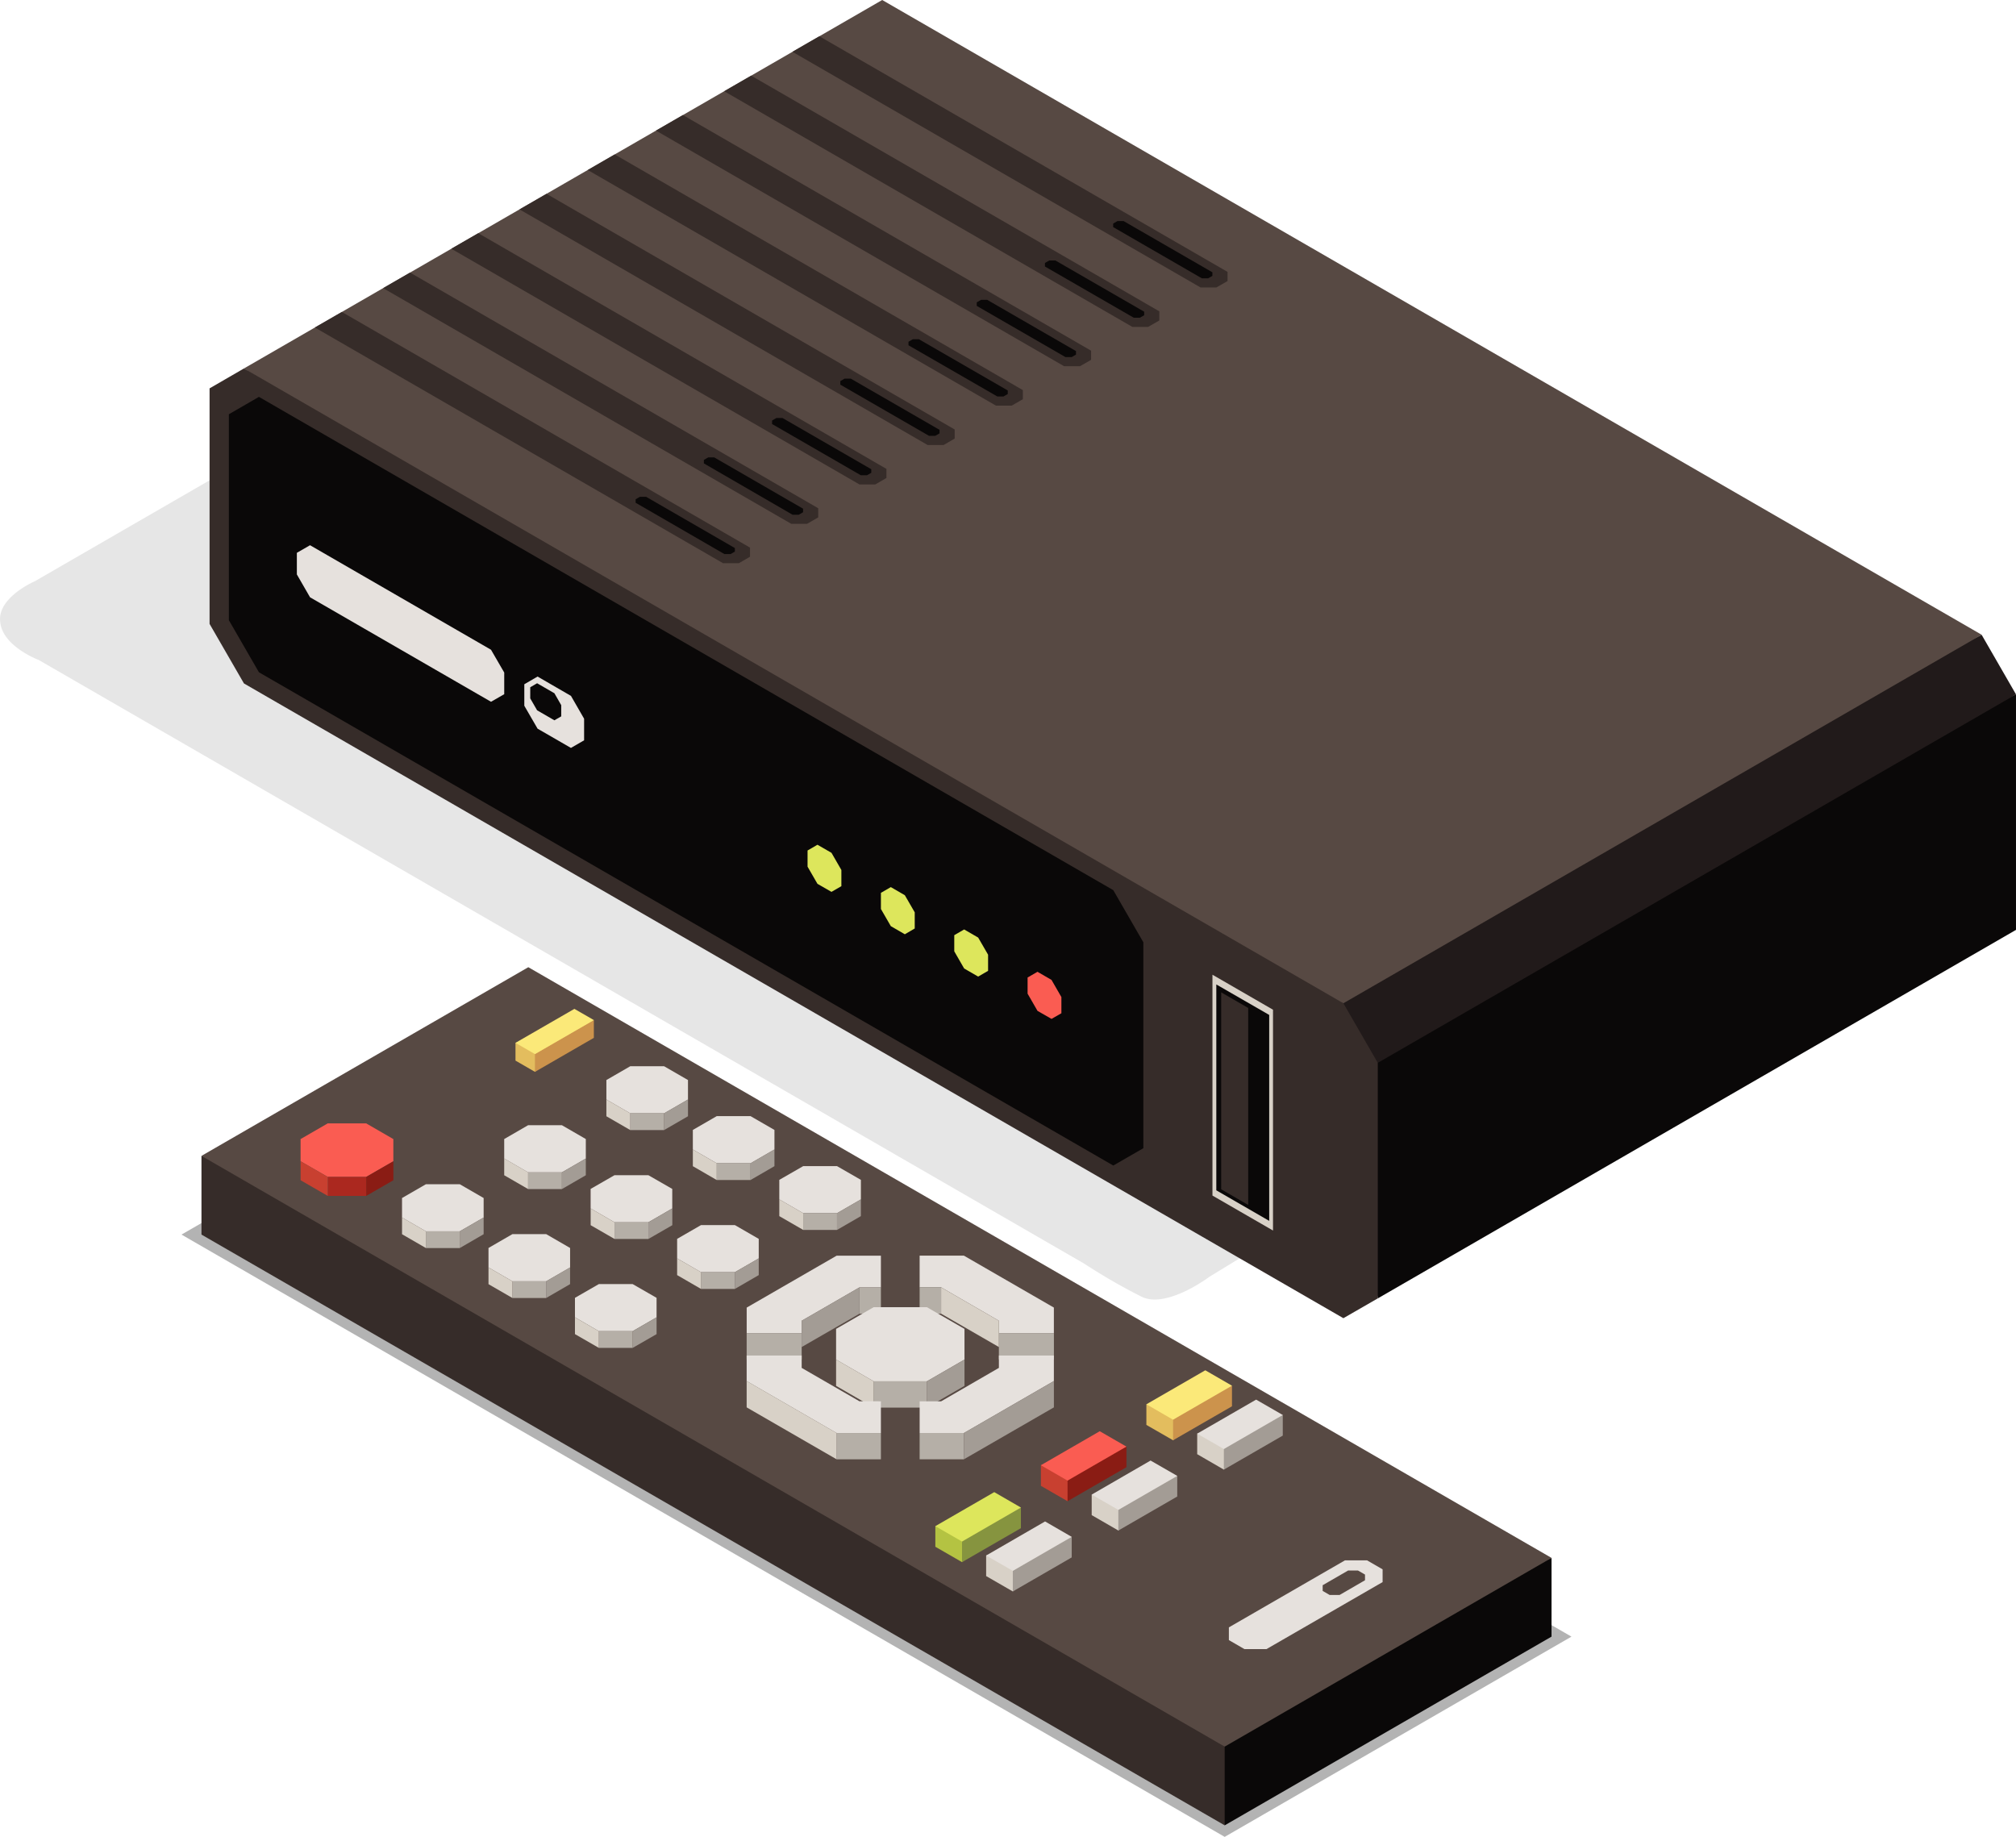<svg xmlns="http://www.w3.org/2000/svg" width="322.696" height="294.021" viewBox="0 0 322.696 294.021">
  <g id="tv_box" transform="translate(-3.427 -242.433)">
    <g id="Сгруппировать_2025" data-name="Сгруппировать 2025" transform="translate(32.48 242.433)">
      <g id="Сгруппировать_1997" data-name="Сгруппировать 1997" transform="translate(2.916)">
        <path id="Контур_2062" data-name="Контур 2062" d="M220.726,421.027a93.684,93.684,0,0,1-9.051-5.226L44.3,319.16s-5.788-2.16-6.156-6.083c-.49-3.923,5.508-6.493,5.508-6.493L138.178,252,325.825,360.348,231.71,417.89S224.722,423.162,220.726,421.027Z" transform="translate(-70.081 -213.527)" opacity="0.1"/>
        <path id="Контур_2063" data-name="Контур 2063" d="M179.746,303.02,77.592,362.007l-7.146-41.348,1.638-5.894,107.662-49.442Z" transform="translate(110.98 -154.178)" fill="#0a0808"/>
        <path id="Контур_2064" data-name="Контур 2064" d="M184.859,272.9,82.7,331.881,69.12,318.775l110.237-55.416Z" transform="translate(105.867 -161.754)" fill="#211a1a"/>
        <path id="Контур_2065" data-name="Контур 2065" d="M210.522,403.019l-53.8-16.587L34.539,301.41,136.7,242.433l175.985,101.6Z" transform="translate(-27.457 -242.433)" fill="#574943"/>
        <g id="Сгруппировать_1993" data-name="Сгруппировать 1993" transform="translate(18.433 5.804)">
          <g id="Сгруппировать_1985" data-name="Сгруппировать 1985" transform="translate(0 44.131)">
            <path id="Контур_2066" data-name="Контур 2066" d="M36.877,255.206l4.317-2.49,65.333,37.72v1.46l-1.785,1.034h-2.53Z" transform="translate(-36.877 -252.717)" fill="#362c29"/>
            <path id="Контур_2067" data-name="Контур 2067" d="M47.451,259.771v-.559l.69-.4h.981l14.213,8.208,0,.564-.69.4h-.982Z" transform="translate(3.892 -229.23)" fill="#0a0808"/>
          </g>
          <g id="Сгруппировать_1986" data-name="Сгруппировать 1986" transform="translate(10.925 37.829)">
            <path id="Контур_2068" data-name="Контур 2068" d="M39.127,253.908l4.312-2.489,65.331,37.72V290.6l-1.787,1.034h-2.525Z" transform="translate(-39.127 -251.419)" fill="#362c29"/>
            <path id="Контур_2069" data-name="Контур 2069" d="M49.7,258.474v-.559l.692-.4h.976l14.213,8.208v.564l-.695.408h-.979Z" transform="translate(1.638 -227.932)" fill="#0a0808"/>
          </g>
          <g id="Сгруппировать_1987" data-name="Сгруппировать 1987" transform="translate(21.84 31.523)">
            <path id="Контур_2070" data-name="Контур 2070" d="M41.375,252.609l4.313-2.489,65.335,37.725V289.3l-1.787,1.038h-2.527Z" transform="translate(-41.375 -250.12)" fill="#362c29"/>
            <path id="Контур_2071" data-name="Контур 2071" d="M51.949,257.175v-.564l.692-.4h.979l14.208,8.2v.565l-.692.4h-.979Z" transform="translate(-0.606 -226.629)" fill="#0a0808"/>
          </g>
          <g id="Сгруппировать_1988" data-name="Сгруппировать 1988" transform="translate(32.76 25.221)">
            <path id="Контур_2072" data-name="Контур 2072" d="M43.624,251.316l4.313-2.494,65.338,37.72V288l-1.785,1.034h-2.535Z" transform="translate(-43.624 -248.822)" fill="#362c29"/>
            <path id="Контур_2073" data-name="Контур 2073" d="M54.2,255.881v-.569l.694-.4h.979l14.209,8.2v.564l-.692.4h-.979Z" transform="translate(-2.857 -225.335)" fill="#0a0808"/>
          </g>
          <g id="Сгруппировать_1989" data-name="Сгруппировать 1989" transform="translate(43.68 18.915)">
            <path id="Контур_2074" data-name="Контур 2074" d="M45.873,250.018l4.31-2.494,65.338,37.725V286.7l-1.785,1.029h-2.53Z" transform="translate(-45.873 -247.523)" fill="#362c29"/>
            <path id="Контур_2075" data-name="Контур 2075" d="M56.446,254.583v-.569l.7-.4h.974l14.213,8.2,0,.569-.683.393h-.984Z" transform="translate(-5.108 -224.033)" fill="#0a0808"/>
          </g>
          <g id="Сгруппировать_1990" data-name="Сгруппировать 1990" transform="translate(54.6 12.613)">
            <path id="Контур_2076" data-name="Контур 2076" d="M48.122,248.715l4.308-2.489,65.34,37.715v1.465l-1.788,1.025h-2.527Z" transform="translate(-48.122 -246.226)" fill="#362c29"/>
            <path id="Контур_2077" data-name="Контур 2077" d="M58.7,253.285v-.569l.695-.4h.979l14.211,8.2v.564l-.692.4H72.9Z" transform="translate(-7.357 -222.739)" fill="#0a0808"/>
          </g>
          <g id="Сгруппировать_1991" data-name="Сгруппировать 1991" transform="translate(65.52 6.307)">
            <path id="Контур_2078" data-name="Контур 2078" d="M50.371,247.42l4.317-2.494,65.331,37.725v1.46l-1.79,1.029H115.7Z" transform="translate(-50.371 -244.927)" fill="#362c29"/>
            <path id="Контур_2079" data-name="Контур 2079" d="M60.944,251.982v-.564l.695-.4h.979l14.211,8.2v.569l-.692.393h-.979Z" transform="translate(-9.606 -221.436)" fill="#0a0808"/>
          </g>
          <g id="Сгруппировать_1992" data-name="Сгруппировать 1992" transform="translate(76.438)">
            <path id="Контур_2080" data-name="Контур 2080" d="M52.62,246.117l4.313-2.489,65.338,37.716v1.465l-1.788,1.029h-2.53Z" transform="translate(-52.62 -243.628)" fill="#362c29"/>
            <path id="Контур_2081" data-name="Контур 2081" d="M63.193,250.683v-.564l.689-.4h.984l14.211,8.2v.573l-.694.394H77.4Z" transform="translate(-11.852 -220.137)" fill="#0a0808"/>
          </g>
        </g>
        <path id="Контур_2082" data-name="Контур 2082" d="M220.4,365.729l-5.508-9.54L38.91,254.579l-5.505,3.187v37.7L38.91,305,214.893,406.6l5.508-3.172Z" transform="translate(-31.829 -195.602)" fill="#362c29"/>
        <g id="Сгруппировать_1994" data-name="Сгруппировать 1994" transform="translate(162.106 156.02)">
          <path id="Контур_2083" data-name="Контур 2083" d="M76.159,315.51l-9.692-5.595V274.565l9.692,5.6Z" transform="translate(-66.467 -274.565)" fill="#d8d1c7"/>
          <path id="Контур_2084" data-name="Контур 2084" d="M75.06,312.729l-8.466-4.888V274.886l8.466,4.879Z" transform="translate(-65.977 -273.33)" fill="#0a0808"/>
          <path id="Контур_2085" data-name="Контур 2085" d="M71.079,309.173l-4.324-2.5V275.146l4.324,2.5Z" transform="translate(-65.358 -272.325)" fill="#362c29"/>
        </g>
        <path id="Контур_2086" data-name="Контур 2086" d="M180.424,342.82l-4.815-8.346L38.856,255.516,34.041,258.3v32.959l4.815,8.341,136.753,78.954,4.815-2.778Z" transform="translate(-29.378 -191.991)" fill="#0a0808"/>
        <g id="Сгруппировать_1995" data-name="Сгруппировать 1995" transform="translate(97.299 135.214)">
          <path id="Контур_2087" data-name="Контур 2087" d="M64.2,275.768l-2.245-1.3-1.586.915v2.585l1.586,2.755,2.245,1.285,1.581-.906v-2.585Z" transform="translate(-25.154 -254.132)" fill="#fa5c52"/>
          <path id="Контур_2088" data-name="Контур 2088" d="M61.782,274.372l-2.243-1.3-1.584.915v2.584l1.584,2.751,2.243,1.294,1.586-.92v-2.584Z" transform="translate(-34.476 -259.512)" fill="#dde65c"/>
          <path id="Контур_2089" data-name="Контур 2089" d="M59.366,272.976l-2.243-1.3-1.586.92v2.584l1.586,2.746,2.243,1.3,1.584-.925v-2.584Z" transform="translate(-43.799 -264.896)" fill="#dde65c"/>
          <path id="Контур_2090" data-name="Контур 2090" d="M56.946,271.575,54.7,270.28l-1.584.92v2.589l1.584,2.746,2.243,1.29,1.586-.915V274.32Z" transform="translate(-53.12 -270.28)" fill="#dde65c"/>
        </g>
        <g id="Сгруппировать_1996" data-name="Сгруппировать 1996" transform="translate(15.548 87.271)">
          <path id="Контур_2091" data-name="Контур 2091" d="M38.393,260.406l-2.11,1.218v3.457l2.11,3.66,28.969,16.724,2.115-1.214v-3.462l-2.115-3.651Z" transform="translate(-36.283 -260.406)" fill="#e6e1dd"/>
          <path id="Контур_2092" data-name="Контур 2092" d="M51.245,267.829,45.9,264.736l-2.122,1.233v3.442l2.122,3.666,5.341,3.083,2.107-1.219v-3.457Zm-1.559,3.278-1.092.631-2.768-1.6-1.1-1.908v-1.782l1.1-.641,2.768,1.6,1.092,1.908Z" transform="translate(-7.369 -243.713)" fill="#e6e1dd"/>
        </g>
      </g>
      <g id="Сгруппировать_2024" data-name="Сгруппировать 2024" transform="translate(0 154.811)">
        <path id="Контур_2093" data-name="Контур 2093" d="M199.46,404.984,32.48,308.578l55.513-32.046.8.456,166.174,95.944Z" transform="translate(-32.48 -265.774)" opacity="0.3"/>
        <g id="Сгруппировать_1998" data-name="Сгруппировать 1998" transform="translate(3.196)">
          <path id="Контур_2094" data-name="Контур 2094" d="M125.215,306.393,72.9,336.6l-7.591-17.511,59.908-25.3Z" transform="translate(90.885 -199.236)" fill="#0a0808"/>
          <path id="Контур_2095" data-name="Контур 2095" d="M196.921,387.694,33.138,293.136v-12.6l63.61,23.2,53.86,32.077L196.921,375.1Z" transform="translate(-33.138 -250.332)" fill="#362c29"/>
          <path id="Контур_2096" data-name="Контур 2096" d="M249.238,368.87l-52.317,30.209L33.138,304.521l52.317-30.2Z" transform="translate(-33.138 -274.316)" fill="#574943"/>
        </g>
        <path id="Контур_2097" data-name="Контур 2097" d="M85.59,293.871,67.008,304.6v2.035l2.491,1.442h3.53l18.587-10.726v-2.039l-2.491-1.442Zm3.209,2.277v.908l-4.074,2.36H83.143l-1.122-.651,0-.913L86.09,295.5h1.588Z" transform="translate(100.642 -198.924)" fill="#e6e1dd"/>
        <g id="Сгруппировать_2010" data-name="Сгруппировать 2010" transform="translate(19.064 6.671)">
          <g id="Сгруппировать_1999" data-name="Сгруппировать 1999" transform="translate(0 18.331)">
            <path id="Контур_2098" data-name="Контур 2098" d="M40.754,288.039H46.9l4.351-2.508v-3.551L46.9,279.466h-6.15l-4.348,2.513v3.551Z" transform="translate(-36.406 -279.466)" fill="#fa5c52"/>
            <path id="Контур_2099" data-name="Контур 2099" d="M38.568,286.263v-3.039l4.351-2.508v3.039Z" transform="translate(-28.07 -274.65)" fill="#8a1c14"/>
            <rect id="Прямоугольник_261" data-name="Прямоугольник 261" width="6.15" height="3.04" transform="translate(4.348 8.573)" fill="#ab281f"/>
            <path id="Контур_2100" data-name="Контур 2100" d="M36.406,283.754v-3.039l4.348,2.508v3.039Z" transform="translate(-36.406 -274.65)" fill="#c84030"/>
          </g>
          <g id="Сгруппировать_2000" data-name="Сгруппировать 2000" transform="translate(16.235 28.071)">
            <path id="Контур_2101" data-name="Контур 2101" d="M43.577,289.011h5.412l3.824-2.21v-3.12l-3.824-2.21H43.577l-3.827,2.21v3.12Z" transform="translate(-39.75 -281.472)" fill="#e6e1dd"/>
            <path id="Контур_2102" data-name="Контур 2102" d="M41.653,287.458v-2.679l3.824-2.21v2.674Z" transform="translate(-32.414 -277.24)" fill="#a39c95"/>
            <rect id="Прямоугольник_262" data-name="Прямоугольник 262" width="5.412" height="2.679" transform="translate(3.827 7.539)" fill="#b5afa7"/>
            <path id="Контур_2103" data-name="Контур 2103" d="M39.75,285.244v-2.674l3.827,2.21v2.679Z" transform="translate(-39.75 -277.24)" fill="#d8d1c7"/>
          </g>
          <g id="Сгруппировать_2001" data-name="Сгруппировать 2001" transform="translate(32.59 18.626)">
            <path id="Контур_2104" data-name="Контур 2104" d="M46.942,287.07h5.412l3.827-2.21v-3.12l-3.827-2.214H46.942l-3.824,2.214v3.12Z" transform="translate(-43.118 -279.526)" fill="#e6e1dd"/>
            <path id="Контур_2105" data-name="Контур 2105" d="M45.02,285.514v-2.679l3.827-2.21V283.3Z" transform="translate(-35.784 -275.291)" fill="#a39c95"/>
            <rect id="Прямоугольник_263" data-name="Прямоугольник 263" width="5.412" height="2.679" transform="translate(3.824 7.544)" fill="#b5afa7"/>
            <path id="Контур_2106" data-name="Контур 2106" d="M43.118,283.3v-2.679l3.824,2.21v2.679Z" transform="translate(-43.118 -275.291)" fill="#d8d1c7"/>
          </g>
          <g id="Сгруппировать_2002" data-name="Сгруппировать 2002" transform="translate(48.946 9.185)">
            <path id="Контур_2107" data-name="Контур 2107" d="M50.311,285.122h5.41l3.827-2.21v-3.12l-3.827-2.21h-5.41l-3.824,2.21v3.12Z" transform="translate(-46.487 -277.582)" fill="#e6e1dd"/>
            <path id="Контур_2108" data-name="Контур 2108" d="M48.389,283.568v-2.679l3.827-2.21v2.679Z" transform="translate(-39.154 -273.35)" fill="#a39c95"/>
            <rect id="Прямоугольник_264" data-name="Прямоугольник 264" width="5.41" height="2.679" transform="translate(3.824 7.54)" fill="#b5afa7"/>
            <path id="Контур_2109" data-name="Контур 2109" d="M46.487,281.359V278.68l3.824,2.21v2.679Z" transform="translate(-46.487 -273.35)" fill="#d8d1c7"/>
          </g>
          <g id="Сгруппировать_2003" data-name="Сгруппировать 2003" transform="translate(30.076 36.061)">
            <path id="Контур_2110" data-name="Контур 2110" d="M46.427,290.661h5.41l3.824-2.21v-3.12l-3.824-2.214h-5.41L42.6,285.331v3.12Z" transform="translate(-42.601 -283.117)" fill="#e6e1dd"/>
            <path id="Контур_2111" data-name="Контур 2111" d="M44.5,289.1v-2.679l3.824-2.21v2.674Z" transform="translate(-35.266 -278.881)" fill="#a39c95"/>
            <rect id="Прямоугольник_265" data-name="Прямоугольник 265" width="5.41" height="2.679" transform="translate(3.827 7.544)" fill="#b5afa7"/>
            <path id="Контур_2112" data-name="Контур 2112" d="M42.6,286.89v-2.674l3.827,2.21V289.1Z" transform="translate(-42.601 -278.881)" fill="#d8d1c7"/>
          </g>
          <g id="Сгруппировать_2004" data-name="Сгруппировать 2004" transform="translate(46.428 26.62)">
            <path id="Контур_2113" data-name="Контур 2113" d="M49.794,288.717H55.2l3.829-2.215v-3.125l-3.829-2.2h-5.41l-3.826,2.2V286.5Z" transform="translate(-45.968 -281.173)" fill="#e6e1dd"/>
            <path id="Контур_2114" data-name="Контур 2114" d="M47.875,287.155l0-2.67,3.829-2.215v2.679Z" transform="translate(-38.634 -276.941)" fill="#a39c95"/>
            <rect id="Прямоугольник_266" data-name="Прямоугольник 266" width="5.413" height="2.67" transform="translate(3.826 7.544)" fill="#b5afa7"/>
            <path id="Контур_2115" data-name="Контур 2115" d="M45.968,284.95v-2.679l3.826,2.215v2.67Z" transform="translate(-45.968 -276.941)" fill="#d8d1c7"/>
          </g>
          <g id="Сгруппировать_2005" data-name="Сгруппировать 2005" transform="translate(62.784 17.174)">
            <path id="Контур_2116" data-name="Контур 2116" d="M53.161,286.772h5.413l3.826-2.21v-3.125l-3.826-2.21H53.161l-3.824,2.21,0,3.129Z" transform="translate(-49.337 -279.228)" fill="#e6e1dd"/>
            <path id="Контур_2117" data-name="Контур 2117" d="M51.239,285.215v-2.679l3.826-2.21V283Z" transform="translate(-42.002 -274.992)" fill="#a39c95"/>
            <rect id="Прямоугольник_267" data-name="Прямоугольник 267" width="5.413" height="2.679" transform="translate(3.824 7.544)" fill="#b5afa7"/>
            <path id="Контур_2118" data-name="Контур 2118" d="M49.337,283v-2.67l3.822,2.205v2.679Z" transform="translate(-49.335 -274.988)" fill="#d8d1c7"/>
          </g>
          <g id="Сгруппировать_2006" data-name="Сгруппировать 2006" transform="translate(43.915 44.055)">
            <path id="Контур_2119" data-name="Контур 2119" d="M49.275,292.3h5.412l3.827-2.214v-3.12l-3.827-2.2H49.275l-3.824,2.2v3.12Z" transform="translate(-45.451 -284.764)" fill="#e6e1dd"/>
            <path id="Контур_2120" data-name="Контур 2120" d="M47.355,290.749l0-2.674,3.827-2.214v2.684Z" transform="translate(-38.116 -280.535)" fill="#a39c95"/>
            <rect id="Прямоугольник_268" data-name="Прямоугольник 268" width="5.414" height="2.674" transform="translate(3.824 7.539)" fill="#b5afa7"/>
            <path id="Контур_2121" data-name="Контур 2121" d="M45.451,288.544V285.86l3.824,2.214v2.674Z" transform="translate(-45.451 -280.535)" fill="#d8d1c7"/>
          </g>
          <g id="Сгруппировать_2007" data-name="Сгруппировать 2007" transform="translate(60.269 34.61)">
            <path id="Контур_2122" data-name="Контур 2122" d="M52.648,290.362h5.41l3.824-2.21v-3.125l-3.824-2.209h-5.41l-3.829,2.209v3.125Z" transform="translate(-48.819 -282.818)" fill="#e6e1dd"/>
            <path id="Контур_2123" data-name="Контур 2123" d="M50.722,288.806v-2.679l3.824-2.21v2.674Z" transform="translate(-41.482 -278.583)" fill="#a39c95"/>
            <rect id="Прямоугольник_269" data-name="Прямоугольник 269" width="5.41" height="2.679" transform="translate(3.829 7.544)" fill="#b5afa7"/>
            <path id="Контур_2124" data-name="Контур 2124" d="M48.819,286.591v-2.674l3.829,2.21v2.679Z" transform="translate(-48.819 -278.583)" fill="#d8d1c7"/>
          </g>
          <g id="Сгруппировать_2008" data-name="Сгруппировать 2008" transform="translate(76.623 25.169)">
            <path id="Контур_2125" data-name="Контур 2125" d="M56.016,288.414h5.408l3.824-2.21v-3.125l-3.824-2.2H56.016l-3.829,2.2,0,3.125Z" transform="translate(-52.187 -280.874)" fill="#e6e1dd"/>
            <path id="Контур_2126" data-name="Контур 2126" d="M54.089,286.86v-2.679l3.824-2.21v2.679Z" transform="translate(-44.852 -276.642)" fill="#a39c95"/>
            <rect id="Прямоугольник_270" data-name="Прямоугольник 270" width="5.408" height="2.679" transform="translate(3.829 7.54)" fill="#b5afa7"/>
            <path id="Контур_2127" data-name="Контур 2127" d="M52.187,284.65v-2.679l3.827,2.21v2.679Z" transform="translate(-52.185 -276.642)" fill="#d8d1c7"/>
          </g>
          <g id="Сгруппировать_2009" data-name="Сгруппировать 2009" transform="translate(34.396)">
            <path id="Контур_2128" data-name="Контур 2128" d="M56.034,276.06l-9.429,8.289-3.115-1.8V279.7Z" transform="translate(-43.49 -274.264)" fill="#e3bd5e"/>
            <path id="Контур_2129" data-name="Контур 2129" d="M53.561,278.906l-9.429,5.444V281.5l9.429-5.444Z" transform="translate(-41.017 -274.264)" fill="#cc934c"/>
            <path id="Контур_2130" data-name="Контур 2130" d="M56.034,277.487l-9.429,5.444-3.115-1.8,9.429-5.439Z" transform="translate(-43.49 -275.69)" fill="#fbe979"/>
          </g>
        </g>
        <g id="Сгруппировать_2017" data-name="Сгруппировать 2017" transform="translate(120.666 64.525)">
          <g id="Сгруппировать_2011" data-name="Сгруппировать 2011" transform="translate(0 19.503)">
            <path id="Контур_2131" data-name="Контур 2131" d="M71.028,292.13,61.6,300.869l-4.27-2.461v-3.3Z" transform="translate(-57.331 -289.664)" fill="#b4c342"/>
            <path id="Контур_2132" data-name="Контур 2132" d="M67.637,295.43l-9.426,5.439v-3.3l2.895-2.452,6.532-2.992Z" transform="translate(-53.941 -289.664)" fill="#86943f"/>
            <path id="Контур_2133" data-name="Контур 2133" d="M71.028,294.088,61.6,299.531l-4.27-2.466,9.431-5.444Z" transform="translate(-57.331 -291.622)" fill="#dde65c"/>
          </g>
          <g id="Сгруппировать_2012" data-name="Сгруппировать 2012" transform="translate(33.78)">
            <path id="Контур_2134" data-name="Контур 2134" d="M77.987,288.113l-9.429,8.734-4.27-2.456v-3.3Z" transform="translate(-64.289 -285.648)" fill="#e3bd5e"/>
            <path id="Контур_2135" data-name="Контур 2135" d="M74.6,291.409l-9.429,5.439v-3.291l2.892-2.452,6.536-2.992Z" transform="translate(-60.898 -285.648)" fill="#cc934c"/>
            <path id="Контур_2136" data-name="Контур 2136" d="M77.987,290.071l-9.429,5.443-4.27-2.466,9.431-5.444Z" transform="translate(-64.289 -287.605)" fill="#fbe979"/>
          </g>
          <g id="Сгруппировать_2013" data-name="Сгруппировать 2013" transform="translate(16.895 9.754)">
            <path id="Контур_2137" data-name="Контур 2137" d="M74.5,290.121l-9.428,8.739L60.811,296.4v-3.3Z" transform="translate(-60.811 -287.66)" fill="#c84030"/>
            <path id="Контур_2138" data-name="Контур 2138" d="M71.118,293.416l-9.428,5.444v-3.3l2.892-2.447,6.536-3Z" transform="translate(-57.424 -287.66)" fill="#8a1c14"/>
            <path id="Контур_2139" data-name="Контур 2139" d="M74.5,292.075l-9.428,5.443-4.266-2.461,9.424-5.444Z" transform="translate(-60.811 -289.614)" fill="#fa5c52"/>
          </g>
          <g id="Сгруппировать_2014" data-name="Сгруппировать 2014" transform="translate(8.132 24.192)">
            <path id="Контур_2140" data-name="Контур 2140" d="M72.7,293.1l-9.426,8.734-4.27-2.461v-3.291Z" transform="translate(-59.006 -290.626)" fill="#d8d1c7"/>
            <path id="Контур_2141" data-name="Контур 2141" d="M69.312,296.387l-9.426,5.443v-3.3l2.9-2.442,6.529-3Z" transform="translate(-55.616 -290.626)" fill="#a39c95"/>
            <path id="Контур_2142" data-name="Контур 2142" d="M72.7,295.058,63.276,300.5l-4.27-2.456,9.431-5.453Z" transform="translate(-59.006 -292.588)" fill="#e6e1dd"/>
          </g>
          <g id="Сгруппировать_2015" data-name="Сгруппировать 2015" transform="translate(41.912 4.694)">
            <path id="Контур_2143" data-name="Контур 2143" d="M79.662,289.079l-9.431,8.744-4.267-2.471v-3.286Z" transform="translate(-65.963 -286.618)" fill="#d8d1c7"/>
            <path id="Контур_2144" data-name="Контур 2144" d="M76.274,292.379l-9.431,5.444v-3.3l2.895-2.447,6.536-3Z" transform="translate(-62.575 -286.618)" fill="#a39c95"/>
            <path id="Контур_2145" data-name="Контур 2145" d="M79.662,291.033l-9.431,5.448-4.267-2.461,9.431-5.448Z" transform="translate(-65.963 -288.572)" fill="#e6e1dd"/>
          </g>
          <g id="Сгруппировать_2016" data-name="Сгруппировать 2016" transform="translate(25.025 14.448)">
            <path id="Контур_2146" data-name="Контур 2146" d="M76.182,291.087l-9.429,8.744-4.267-2.466v-3.286Z" transform="translate(-62.485 -288.631)" fill="#d8d1c7"/>
            <path id="Контур_2147" data-name="Контур 2147" d="M72.793,294.387l-9.429,5.443v-3.3l2.89-2.447,6.539-3Z" transform="translate(-59.097 -288.631)" fill="#a39c95"/>
            <path id="Контур_2148" data-name="Контур 2148" d="M76.182,293.037l-9.429,5.443-4.267-2.452,9.424-5.448Z" transform="translate(-62.485 -290.581)" fill="#e6e1dd"/>
          </g>
        </g>
        <g id="Сгруппировать_2023" data-name="Сгруппировать 2023" transform="translate(90.462 46.175)">
          <g id="Сгруппировать_2018" data-name="Сгруппировать 2018" transform="translate(27.689)">
            <path id="Контур_2149" data-name="Контур 2149" d="M69.5,296.23H78.3l0-4.092L63.9,283.826H56.813V288.9h3.44l9.244,5.344Z" transform="translate(-56.813 -283.826)" fill="#e6e1dd"/>
            <rect id="Прямоугольник_271" data-name="Прямоугольник 271" width="8.809" height="4.21" transform="translate(12.684 12.404)" fill="#b5afa7"/>
            <rect id="Прямоугольник_272" data-name="Прямоугольник 272" width="3.44" height="4.215" transform="translate(0 5.078)" fill="#b5afa7"/>
            <path id="Контур_2150" data-name="Контур 2150" d="M57.522,289.087v-4.215l9.244,5.344v4.206Z" transform="translate(-54.082 -279.794)" fill="#d8d1c7"/>
          </g>
          <g id="Сгруппировать_2019" data-name="Сгруппировать 2019">
            <path id="Контур_2151" data-name="Контур 2151" d="M59.919,296.23v-1.982l9.246-5.34,3.435,0v-5.078H65.516l-14.4,8.312,0,4.092Z" transform="translate(-51.111 -283.826)" fill="#e6e1dd"/>
            <path id="Контур_2152" data-name="Контур 2152" d="M52.925,294.418v-4.206l9.246-5.34,0,4.216Z" transform="translate(-44.117 -279.79)" fill="#a39c95"/>
            <rect id="Прямоугольник_273" data-name="Прямоугольник 273" width="8.808" height="4.21" transform="translate(0 12.404)" fill="#b5afa7"/>
            <path id="Контур_2153" data-name="Контур 2153" d="M54.829,289.092v-4.216l3.435,0v4.215Z" transform="translate(-36.775 -279.794)" fill="#b5afa7"/>
          </g>
          <g id="Сгруппировать_2020" data-name="Сгруппировать 2020" transform="translate(14.315 8.246)">
            <path id="Контур_2154" data-name="Контур 2154" d="M60.078,297.393H68.59l6.022-3.48V289l-6.022-3.476H60.078L54.059,289v4.913Z" transform="translate(-54.059 -285.524)" fill="#e6e1dd"/>
            <path id="Контур_2155" data-name="Контур 2155" d="M57.054,294.942l0-4.21,6.022-3.48v4.21Z" transform="translate(-42.521 -278.864)" fill="#a39c95"/>
            <rect id="Прямоугольник_274" data-name="Прямоугольник 274" width="8.513" height="4.21" transform="translate(6.019 11.869)" fill="#b5afa7"/>
            <path id="Контур_2156" data-name="Контур 2156" d="M54.059,291.462v-4.21l6.019,3.48v4.21Z" transform="translate(-54.059 -278.864)" fill="#d8d1c7"/>
          </g>
          <g id="Сгруппировать_2021" data-name="Сгруппировать 2021" transform="translate(27.689 15.984)">
            <path id="Контур_2157" data-name="Контур 2157" d="M69.5,287.118V289.1l-9.244,5.349h-3.44v5.078H63.9L78.3,291.206l0-4.087Z" transform="translate(-56.813 -287.118)" fill="#e6e1dd"/>
            <rect id="Прямоугольник_275" data-name="Прямоугольник 275" width="7.086" height="4.21" transform="translate(0 12.404)" fill="#b5afa7"/>
            <path id="Контур_2158" data-name="Контур 2158" d="M58.273,300.487v-4.21l14.405-8.317,0,4.215Z" transform="translate(-51.187 -283.873)" fill="#a39c95"/>
          </g>
          <g id="Сгруппировать_2022" data-name="Сгруппировать 2022" transform="translate(0 15.984)">
            <path id="Контур_2159" data-name="Контур 2159" d="M69.165,294.444,59.919,289.1v-1.977H51.111v4.087l14.405,8.321H72.6v-5.083Z" transform="translate(-51.111 -287.118)" fill="#e6e1dd"/>
            <rect id="Прямоугольник_276" data-name="Прямоугольник 276" width="7.085" height="4.208" transform="translate(14.405 12.409)" fill="#b5afa7"/>
            <path id="Контур_2160" data-name="Контур 2160" d="M51.111,292.175V287.96l14.405,8.321v4.211Z" transform="translate(-51.111 -283.873)" fill="#d8d1c7"/>
          </g>
        </g>
      </g>
    </g>
  </g>
</svg>
